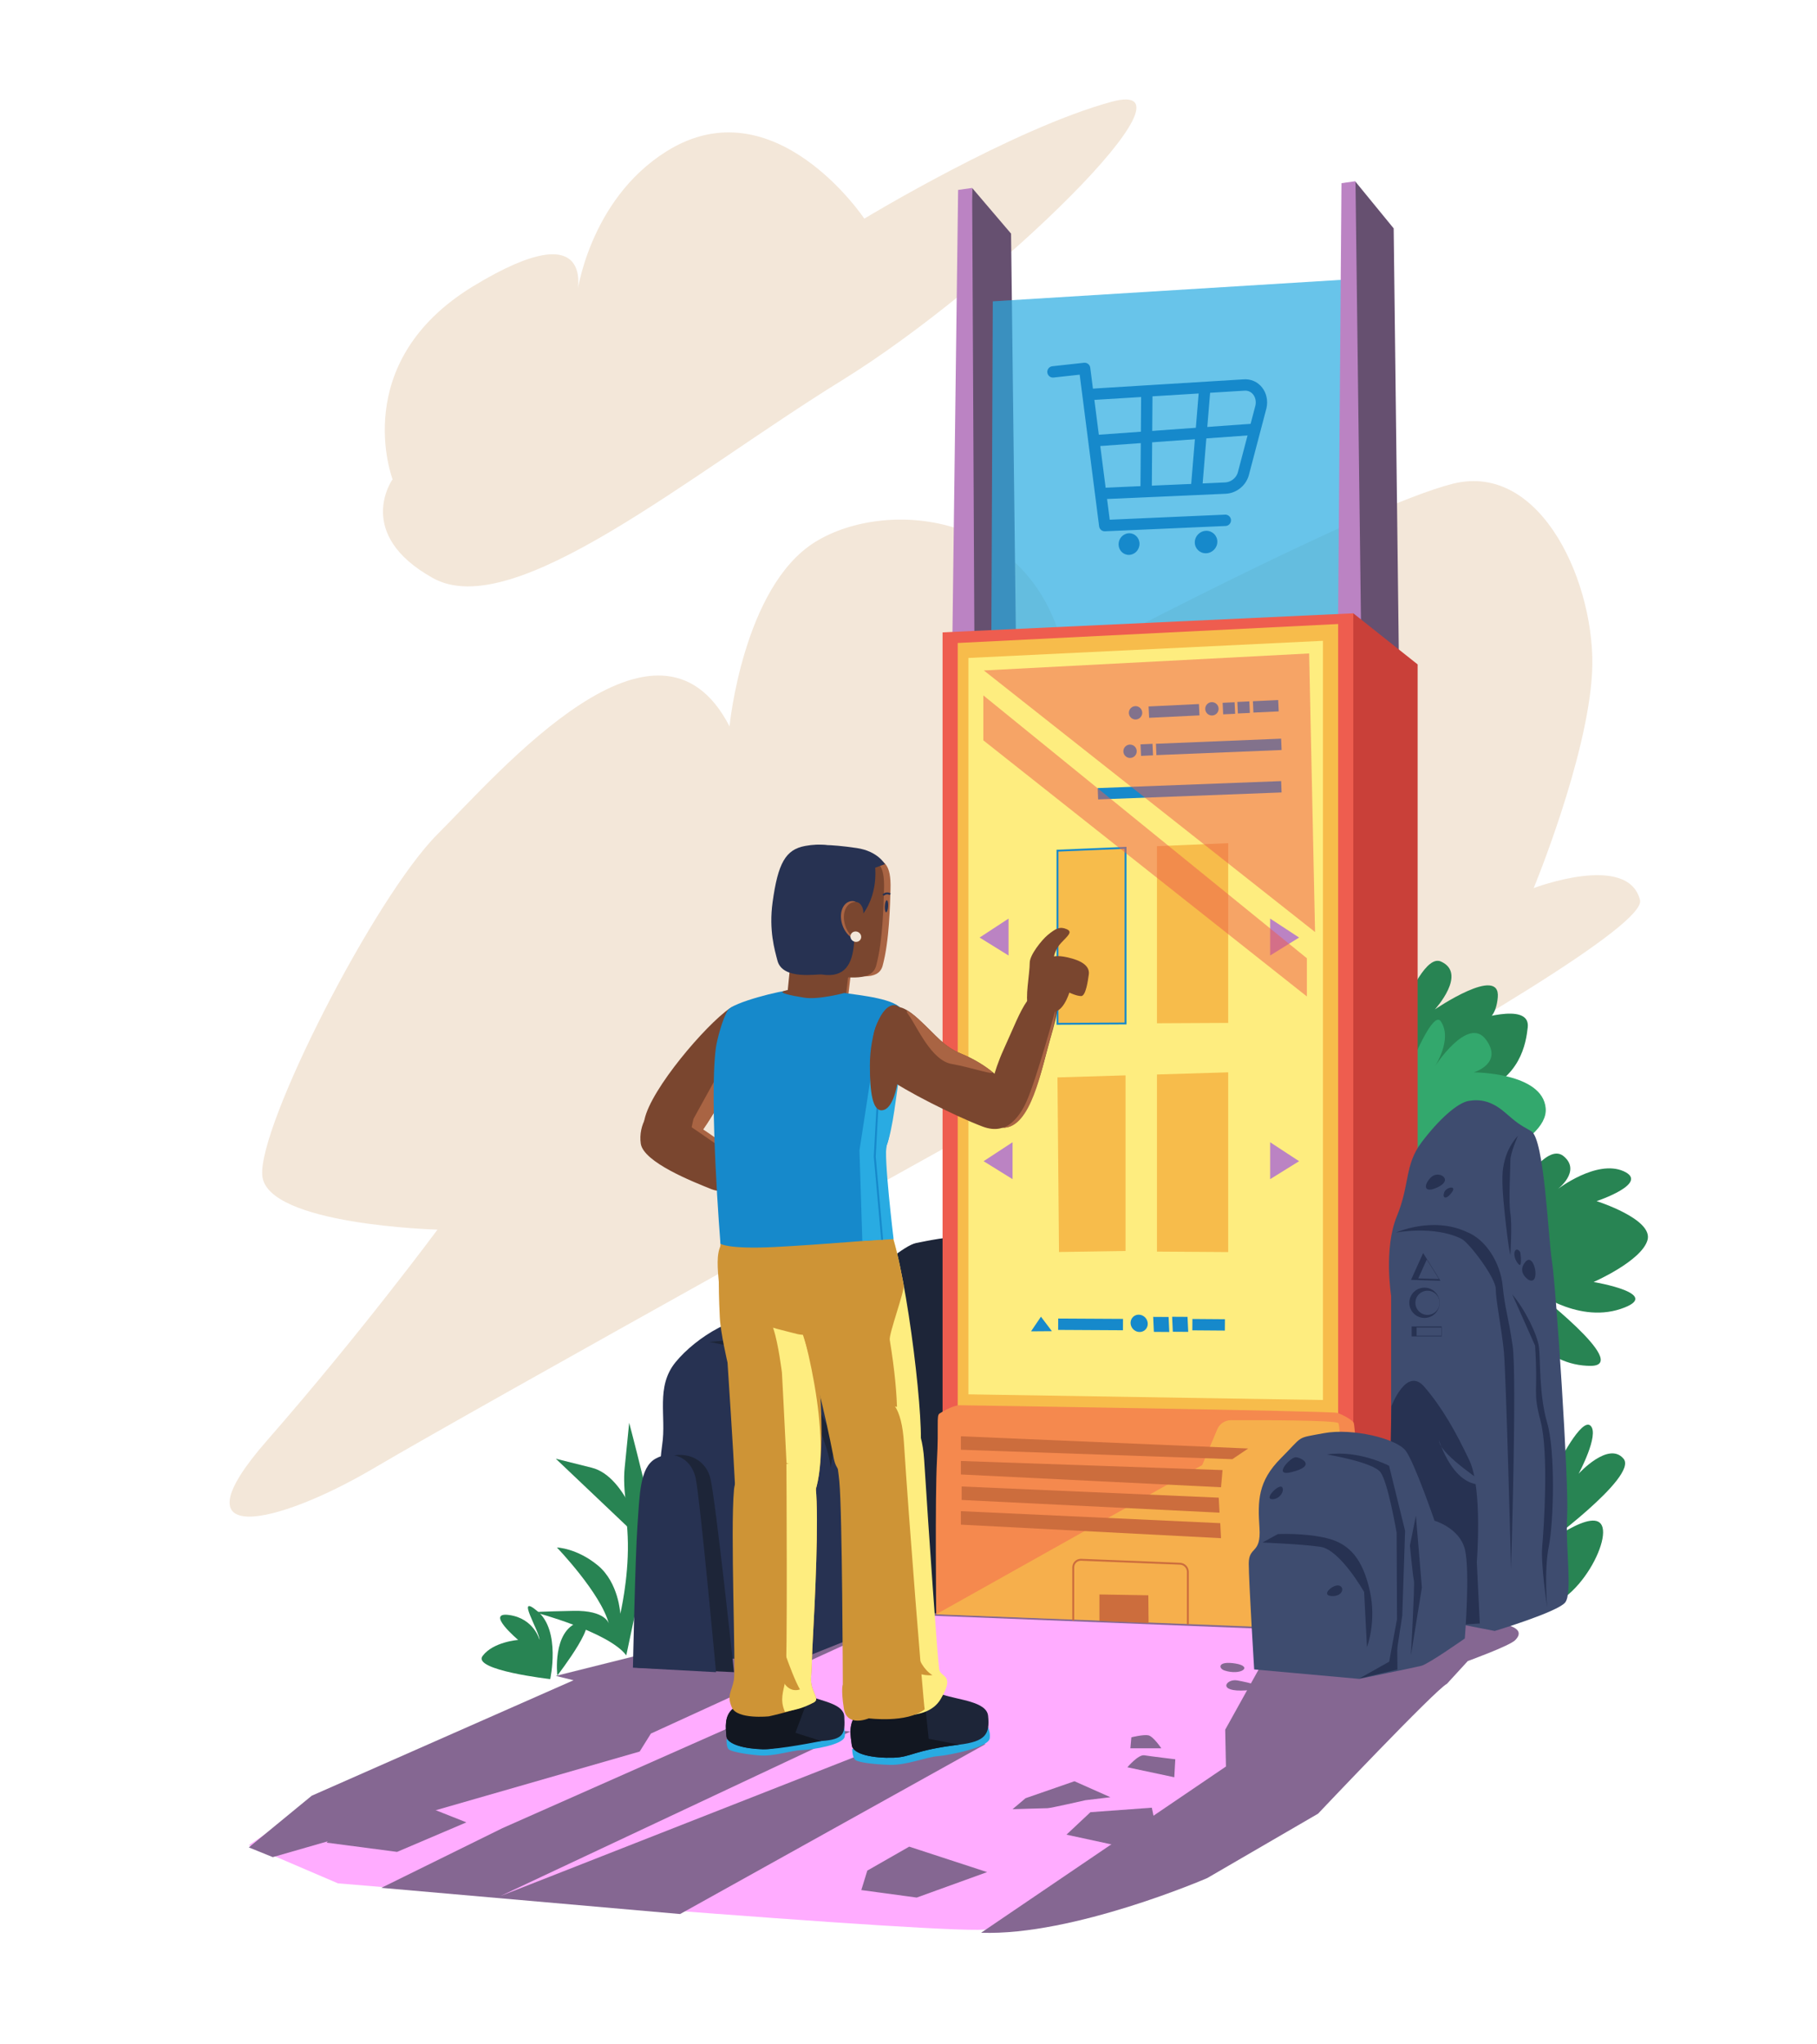 <?xml version="1.0" encoding="utf-8"?>
<!-- Generator: Adobe Illustrator 23.1.0, SVG Export Plug-In . SVG Version: 6.00 Build 0)  -->
<svg version="1.1" xmlns="http://www.w3.org/2000/svg" xmlns:xlink="http://www.w3.org/1999/xlink" x="0px" y="0px"
	 viewBox="0 0 960 1080" style="enable-background:new 0 0 960 1080;" xml:space="preserve">
<style type="text/css">
	.st0{fill:#F3E7D9;}
	.st1{fill:#FFACFF;}
	.st2{fill:#856792;}
	.st3{fill:#288453;}
	.st4{fill:#33A86D;}
	.st5{fill:#1D2538;}
	.st6{fill:#273252;}
	.st7{fill:#665070;}
	.st8{fill:#BB83C3;}
	.st9{opacity:0.7;fill:#29ABE2;}
	.st10{fill:#C94039;}
	.st11{fill:#EE5D4F;}
	.st12{fill:#F7BC4B;}
	.st13{fill:#FEED7F;}
	.st14{fill:#F5894E;}
	.st15{opacity:0.75;fill:#F7BC4B;}
	.st16{fill:none;stroke:#1689CB;stroke-width:6;stroke-miterlimit:10;}
	.st17{fill:#1689CB;}
	.st18{fill:#CC6D3D;}
	.st19{fill:none;stroke:#CC6D3D;stroke-linecap:round;stroke-miterlimit:10;}
	.st20{fill:#F7BC4B;stroke:#1689CB;stroke-miterlimit:10;}
	.st21{opacity:0.5;fill:#EE5D4F;}
	.st22{fill:none;stroke:#1689CB;stroke-width:6;stroke-linecap:round;stroke-linejoin:round;stroke-miterlimit:10;}
	.st23{fill:#29ABE2;}
	.st24{fill:#121721;}
	.st25{fill:#CE9436;}
	.st26{fill:#A96443;}
	.st27{fill:#7A462F;}
	.st28{fill:none;stroke:#1689CB;stroke-miterlimit:10;}
	.st29{fill:none;stroke:#273252;stroke-miterlimit:10;}
	.st30{fill:#3E4C6F;}
</style>
<g id="clouds">
	<path class="st0" d="M532.6,587.86c0,0-282.46,156.66-334.68,187.52c-52.22,30.86-106.81,42.73-56.97-14.24
		c49.85-56.97,90.2-111.56,90.2-111.56s-90.2-2.37-92.57-28.48c-2.37-26.11,59.34-147.16,92.57-180.4s116.31-130.55,154.29-56.97
		c0,0,7.12-73.58,45.1-97.32s118.68-16.62,132.92,64.09c0,0,156.66-83.08,204.13-94.95c47.47-11.87,75.96,54.59,73.58,99.69
		c-2.37,45.1-30.86,113.93-30.86,113.93s49.85-18.99,56.18,6.33S476.43,705.75,476.43,705.75L532.6,587.86z"/>
	<path class="st0" d="M456.65,115.51c0,0-47.47-71.21-104.44-35.6c-41.3,25.81-47.47,75.96-47.47,75.96s11.87-45.1-54.59-4.75
		s-42.73,102.07-42.73,102.07s-20.65,28.88,21.36,52.22c42.73,23.74,135.3-54.59,216-104.44S639.42,39.55,587.2,53.79
		S456.65,115.51,456.65,115.51z"/>
</g>
<g id="ground">
	<path class="st1" d="M769.65,849.26c0,0-134.58-8.65-176.88-8.65s-234.66,31.55-234.66,31.55l-57.8,13.69l8.75,3.04l-90.51,38.41
		c0,0-44.87,15.85-55.02,24.47c-10.14,8.62-32.07,22.99-32.07,22.99l47.08,20.18c0,0,332.75,28.32,343.78,24.13
		c11.03-4.18,156.39-82.26,156.39-82.26s68.84-43.33,74.61-46.21c5.77-2.88,0-6.73,10.57-11.54s21.15-7.69,24.03-10.57
		c2.88-2.88,2.88-5.77-3.85-7.69S787.92,851.19,769.65,849.26z"/>
	<path class="st2" d="M665.53,881l115.97-34.5c19,2,8,10,15,12s7,5,4,8s-25,11-25,11l-11,12c-6,3-68.12,68.64-68.12,68.64
		l-58.55,34.02c0,0-70.63,30.63-119.47,28.88l129.36-87.82l-0.39-19.46L665.53,881z"/>
	<polygon class="st2" points="470.89,857.66 343.9,915.81 337.97,925.31 144.12,981.09 131.46,975.95 164.69,948.65 303.02,887.65 
		293.66,885.35 337.97,874.27 	"/>
	<polygon class="st2" points="392.56,909.48 265.44,965.79 201.48,997.31 359.33,1011.15 520.74,921.35 	"/>
	<polygon class="st2" points="671.66,860.63 679.77,853.7 493.24,851.92 492.05,853.51 	"/>
	<path class="st2" d="M653.66,887.73c-5.8-1.05-11.08,6.33,4.75,5.27C674.23,891.95,659.46,888.78,653.66,887.73z"/>
	<path class="st2" d="M652.8,878.82c9.49,1.58,2.77,6.49-5.8,3.69C643.57,881.4,643.31,877.24,652.8,878.82z"/>
	<path class="st2" d="M586.67,949.44L567.68,941l-25.85,8.97l-6.86,5.8c0,0,16.88-0.53,18.46-0.53c1.58,0,20.04-4.22,20.04-4.22
		L586.67,949.44z"/>
	<path class="st2" d="M595.64,933.62c0,0,5.8-6.86,8.97-6.33c3.16,0.53,16.35,2.11,16.35,2.11l-0.53,9.49L595.64,933.62z"/>
	<path class="st2" d="M597.75,917.79c0,0,6.33-1.58,8.97-1.05c2.64,0.53,6.86,6.86,6.86,6.86h-16.35L597.75,917.79z"/>
	<polygon class="st2" points="521.53,989 480.38,975.55 458.23,988.21 455.07,998.49 484.34,1002.45 	"/>
	<polygon class="st2" points="576.12,957.35 563.46,969.22 592.74,975.55 612.52,973.97 608.56,954.98 	"/>
	<polygon class="st2" points="246.41,962.72 224.29,953.95 184.27,957.85 172.58,973.44 209.79,978.32 	"/>
	<polygon class="st1" points="449.53,914.63 264.38,1001.66 478.01,917.79 	"/>
</g>
<g id="leaves">
	<path class="st3" d="M335.76,851.51c0,0,6.02-19.18-1.35-41.26c-7.36-22.08-2.95-14.39-2.67,4.97c0.29,19.36-4.01,37.32-4.01,37.32
		s-0.79-16.43-11.89-25.58c-11.1-9.15-21.6-9.45-21.6-9.45s23.28,24.22,27.45,40.32c0,0-1.48-7.19-18.73-6.84
		c-17.26,0.35-20.63,0.67-20.63,0.67s39.24,10.37,48.56,22.84L335.76,851.51z"/>
	<path class="st3" d="M341.13,833.13c0,0-13.45-34.02-11.08-57.76c2.37-23.74,2.37-23.74,2.37-23.74s13.45,50.64,15.03,66.46
		C349.04,833.92,341.13,833.13,341.13,833.13z"/>
	<path class="st3" d="M340.34,814.93c0,0-8.7-34.81-27.69-39.56c-18.99-4.75-18.99-4.75-18.99-4.75L340.34,814.93z"/>
	<path class="st3" d="M290.7,887.04c0,0,5.64-25.38-6.58-35.73c-12.22-10.34,0.94,10.34,0.94,15.04c0,0-2.82-11.28-15.98-13.16
		c-13.16-1.88,4.7,13.16,4.7,13.16s-13.16,0.94-18.8,8.46C249.33,882.34,290.7,887.04,290.7,887.04z"/>
	<path class="st3" d="M294.46,885.16c0,0-2.82-23.5,11.28-28.2C319.84,852.26,294.46,885.16,294.46,885.16z"/>
	<path class="st3" d="M724.87,579.15c0,0,22.15-77.54,36.4-71.21c14.24,6.33-3.16,25.32-3.16,25.32s34.81-23.74,33.23-6.33
		c-1.58,17.41-14.24,12.66-14.24,12.66s31.65-11.08,30.07,3.16c-0.93,8.35-3.79,27.08-26.9,34.81
		C763.93,583.03,724.87,579.15,724.87,579.15z"/>
	<path class="st4" d="M731.2,599.73c0,0,23.74-69.63,30.07-60.13s-3.16,23.74-3.16,23.74s17.41-26.9,26.9-14.24
		c9.49,12.66-6.33,17.41-6.33,17.41s36.4,0,37.98,18.99c1.58,18.99-47.47,34.81-47.47,34.81L731.2,599.73z"/>
	<path class="st3" d="M800.82,631.37c0,0,15.82-28.48,25.32-20.57c9.49,7.91-3.16,17.41-3.16,17.41s20.57-15.82,34.81-9.49
		s-14.24,15.82-14.24,15.82s30.07,9.49,26.9,20.57c-3.16,11.08-28.48,22.15-28.48,22.15s37.98,6.33,14.24,14.24
		s-47.47-11.08-47.47-11.08s53.8,41.14,31.65,41.14C818.23,721.57,788.16,702.58,800.82,631.37z"/>
	<path class="st3" d="M822.98,773.79c0,0,12.66-25.32,17.41-20.57s-6.33,25.32-6.33,25.32s15.82-17.41,23.74-7.91
		c7.91,9.49-44.31,47.47-44.31,47.47s30.07-23.74,33.23-11.08s-22.15,53.8-44.31,39.56C780.25,832.34,822.98,773.79,822.98,773.79z"
		/>
</g>
<g id="stones_02">
	<path class="st5" d="M424.6,706.54c0,0,47.47-47.47,59.34-49.85c11.87-2.37,43.91-9.49,55.78,5.93
		c11.87,15.43,28.48,175.65,28.48,179.21c0,3.56-134.11,16.62-134.11,16.62S402.05,725.53,424.6,706.54z"/>
	<path class="st6" d="M343.9,860.82c0,0,3.56-81.89,5.93-97.32s-3.56-30.86,7.12-43.91c10.68-13.05,33.23-27.3,49.85-23.74
		c16.62,3.56,34.42,2.37,40.35,32.04c5.93,29.67,11.87,134.11,11.87,134.11l-35.6,14.24h-56.97L343.9,860.82z"/>
	<path class="st5" d="M336.78,881c0,0,1.38-58.15,2.76-74.77c1.38-16.62,1.38-30.86,11.03-35.6c9.65-4.75,22.07-1.19,24.83,10.68
		c2.76,11.87,12.41,102.07,12.41,102.07L336.78,881z"/>
	<path class="st6" d="M334.41,881c0,0,1.19-58.15,2.37-74.77c1.19-16.62,1.19-30.86,9.49-35.6c8.31-4.75,18.99-1.19,21.36,10.68
		c2.37,11.87,10.68,102.07,10.68,102.07L334.41,881z"/>
	<path class="st5" d="M374.76,708.91c0,0,30.86,5.93,36.79,9.49c5.93,3.56,26.11,40.35,27.3,56.97l2.37-14.24l-24.92-47.47
		l-28.48-5.93L374.76,708.91z"/>
</g>
<g id="e-vendo">
	<g>
		<polygon class="st7" points="536.96,354.05 534.19,123.42 513.62,99.29 506.84,332.44 		"/>
		<polygon class="st8" points="503.2,335.73 506.21,100.33 513.62,99.29 514.8,335.46 		"/>
		<polygon class="st7" points="739.11,349.7 736.34,120.65 716.16,95.99 708.86,328.88 		"/>
		<polygon class="st9" points="524.53,159.19 713.26,147.55 718.54,337.44 523.77,337.44 		"/>
		<polygon class="st8" points="706.99,324.56 708.76,96.77 716.16,95.73 719.05,327.7 		"/>
	</g>
	<g>
		<polygon class="st10" points="715,324 749,351 749,851 706,851 		"/>
		<polygon class="st11" points="498,749.87 498,334.07 715,324 715,769 		"/>
		<polygon class="st12" points="506,750 506,339.68 707,329.66 707,769 		"/>
		<polygon class="st13" points="511.66,736.6 511.66,347.59 698.97,338.53 698.97,739.6 		"/>
		<path class="st14" d="M494.64,852.79c0,0-0.66-62.25,0.39-81.14c1.04-18.79-0.39-23.81,1.39-24.94c6.11-3.89,10-4.35,10-4.35
			s197.44,3.01,200.24,4.04c2.8,1.03,6.54,3.01,8.43,4.93c1.89,1.92,5.28,110.05,5.28,110.05L494.64,852.79z"/>
		<path class="st15" d="M494.64,852.79l140.52-78.78l8.01-19c1.22-2.89,4.03-4.73,7.24-4.74c14.74-0.05,55.11-0.05,56.67,1.53
			c1.9,1.92,5.93,109.55,5.93,109.55L494.64,852.79z"/>
	</g>
	<g>
		<line class="st16" x1="580.08" y1="419.33" x2="677" y2="415.64"/>
		<line class="st16" x1="610.86" y1="395.92" x2="677" y2="393.22"/>
		<line class="st16" x1="662.1" y1="373.44" x2="675.46" y2="372.82"/>
		<line class="st16" x1="606.98" y1="376.21" x2="633.59" y2="374.93"/>
		
			<rect x="653.92" y="370.52" transform="matrix(0.999 -0.046 0.046 0.999 -16.555 30.752)" class="st17" width="6.33" height="6.1"/>
		
			<rect x="602.76" y="392.94" transform="matrix(0.999 -0.046 0.046 0.999 -17.645 28.412)" class="st17" width="6.33" height="6.1"/>
		
			<rect x="646.14" y="370.98" transform="matrix(0.999 -0.046 0.046 0.999 -16.585 30.393)" class="st17" width="6.33" height="6.1"/>
		<circle class="st17" cx="640.31" cy="374.46" r="3.53"/>
		<circle class="st17" cx="599.96" cy="376.57" r="3.53"/>
		<g>
			<line class="st16" x1="629.98" y1="699.79" x2="647.17" y2="699.92"/>
			<line class="st16" x1="559.08" y1="699.56" x2="593.32" y2="699.75"/>
			<polygon class="st17" points="619.65,703.54 627.79,703.6 627.42,695.68 619.29,695.63 			"/>
			<polygon class="st17" points="609.64,703.6 617.78,703.66 617.42,695.74 609.28,695.69 			"/>
			<polygon class="st17" points="555.77,703.24 549.98,695.59 544.74,703.32 			"/>
			
				<ellipse transform="matrix(0.758 -0.652 0.652 0.758 -310.548 561.272)" class="st17" cx="601.95" cy="699.6" rx="4.43" ry="4.68"/>
		</g>
		<circle class="st17" cx="597.05" cy="396.88" r="3.53"/>
	</g>
	<g>
		<polygon class="st18" points="507.68,758.76 659.46,765.22 651.1,770.86 507.68,765.88 		"/>
		<polygon class="st18" points="507.68,771.81 507.68,778.93 645.12,785.69 645.92,776.62 		"/>
		<polygon class="st18" points="508.08,785.28 508.08,792.4 644.32,799.11 643.92,791.19 		"/>
		<polygon class="st18" points="507.68,798.32 507.68,805.44 645.12,812.59 644.72,804.66 		"/>
		<path class="st19" d="M567.04,855.68v-27.67c0-2.29,1.87-4.09,4.18-4.01l52.19,2.08c2.31,0.08,4.18,2.01,4.18,4.3v27.42"/>
	</g>
	<polygon class="st18" points="580.87,856.31 580.87,842.33 606.71,842.76 606.85,857.4 	"/>
	<polygon class="st8" points="671.07,485.26 671.07,504.78 686.36,495.29 	"/>
	<polygon class="st8" points="671.07,603.42 671.07,622.93 686.36,613.44 	"/>
	<polygon class="st8" points="532.87,485.26 532.87,504.78 517.57,495.29 	"/>
	<polygon class="st8" points="534.98,603.42 534.98,622.93 519.68,613.44 	"/>
</g>
<g id="products">
	<polygon class="st12" points="648.91,540.38 611.28,540.57 611.28,447.01 648.91,445.44 	"/>
	<polygon class="st12" points="648.91,661.44 611.28,661.19 611.28,567.63 648.91,566.49 	"/>
	<polygon class="st12" points="594.67,660.88 559.51,661.41 558.71,569.18 594.67,568.1 	"/>
</g>
<g id="product">
	<polygon class="st20" points="594.67,540.68 558.71,540.86 558.71,449.4 594.67,447.9 	"/>
</g>
<g id="glare">
	<polygon class="st21" points="694.8,492.38 519.81,354.19 691.68,345.21 	"/>
	<polygon class="st21" points="519.54,367.37 519.54,391.11 690.48,526.41 690.48,506.23 	"/>
</g>
<g id="cart">
	<g>
		<path class="st16" d="M575.14,208.44l81.85-5.03c6.32-0.61,10.61,5.28,9.22,11.53l-9.15,34.78c-1.01,4.54-5.06,7.93-9.67,8.13
			l-66.72,2.94"/>
		<polyline class="st22" points="556.33,196.46 573.05,194.63 583.69,277.68 647.38,274.87 		"/>
		<line class="st16" x1="577.91" y1="232.86" x2="662.76" y2="226.77"/>
		<line class="st16" x1="636.62" y1="204.18" x2="632.11" y2="258.87"/>
		<line class="st16" x1="605.54" y1="260.38" x2="605.94" y2="204.57"/>
		<path class="st17" d="M602.05,287.33c-0.02,3.17-2.53,5.77-5.59,5.81c-3.04,0.04-5.48-2.48-5.47-5.61
			c0.02-3.14,2.49-5.75,5.53-5.82C599.59,281.64,602.07,284.16,602.05,287.33z"/>
		<path class="st17" d="M643.17,286.25c-0.04,3.29-2.76,5.99-6.06,6.03c-3.28,0.04-5.89-2.57-5.85-5.82
			c0.03-3.26,2.71-5.97,5.99-6.04C640.55,280.34,643.21,282.95,643.17,286.25z"/>
	</g>
</g>
<g id="shoes">
	<g>
		<path class="st23" d="M383.87,918.95c0,0-0.23,4.29,1.38,5.35c1.6,1.06,7.78,2.37,15.77,3.04c7.98,0.67,16.73-2.61,22.51-2.78
			c5.78-0.17,21.94-2.85,22.74-7.07s-1.89-8.29-1.89-8.29L383.87,918.95z"/>
		<path class="st5" d="M387.26,902.65c-4.74,3.91-3.81,10.2-3.47,14.56c0.34,4.36,9.86,6.65,19.05,6.89
			c8.62,0.22,9.28-2.92,31.05-4.35c12.26-0.8,12.63-4.03,12.19-12.85c-0.33-6.65-11.01-7.96-18.55-10.96
			C415.15,891.04,391.34,899.29,387.26,902.65z"/>
		<path class="st24" d="M387.26,902.65c-4.74,3.91-3.81,10.2-3.47,14.56c0.34,4.36,9.86,6.65,19.05,6.89
			c8.62,0.22,31.05-4.35,31.05-4.35l-13.64-4.34l7.28-19.46C427.53,895.95,391.34,899.29,387.26,902.65z"/>
	</g>
	<g>
		<path class="st23" d="M450.26,923.97c0,0,0.02,4.86,1.89,5.95s8.93,2.18,17.98,2.42c9.05,0.24,18.71-4.01,25.22-4.57
			c6.51-0.56,26.95-4.61,27.57-9.43c0.63-4.82-2.66-9.23-2.66-9.23L450.26,923.97z"/>
		<path class="st5" d="M453.05,905.36c-5.09,4.71-3.65,11.75-2.99,16.65c0.66,4.9,11.55,6.88,21.93,6.56
			c9.74-0.3,10.28-3.89,34.75-6.88c13.78-1.69,16.36-5.35,15.31-15.27c-0.79-7.48-15.3-8.28-24-11.18
			C483.78,890.48,457.44,901.31,453.05,905.36z"/>
		<path class="st24" d="M453.05,905.36c-5.09,4.71-3.65,11.75-2.99,16.65c0.66,4.9,11.55,6.88,21.93,6.56
			c9.74-0.3,10.28-3.89,34.75-6.88l-16.07-3.1l-1.58-15.03C489.09,903.55,457.44,901.31,453.05,905.36z"/>
	</g>
</g>
<g id="legs">
	<path class="st25" d="M380.89,654.32c-0.99,15.82-1.58,20.97-0.59,41.54c0.4,8.33,4.09,24,4.09,24s3.16,47.87,3.96,65.01
		c0.79,17.14,37.45,29.01,43.78-2.64s-4.35-110.11-11.47-123.56C413.53,645.22,381.88,638.49,380.89,654.32z"/>
	<path class="st13" d="M408.65,702.05c2.64,7.91,4.48,23.08,4.48,23.08s1.58,29.54,2.37,46.68c0.79,17.14,10.29,42.07,16.62,10.42
		s-9.49-89.93-16.62-103.38C408.38,665.4,402.67,684.11,408.65,702.05z"/>
	<path class="st25" d="M406.27,906.71c0,0-16.8,1.78-19.61-4.72c-2.8-6.5-0.07-8.19,1.08-14.47c1.15-6.27-1.93-79.27,0.06-100.55
		c1.99-21.28,41.47-17.56,43.19-1.08c1.71,16.47-0.45,60.72-1.52,79.68c-0.45,8-0.53,14.94-0.95,20.54
		c-0.57,7.68,5.1,11.27,1.47,13.22C423.15,903.02,406.27,906.71,406.27,906.71z"/>
	<path class="st13" d="M414.71,904.34c-2.8-6.5-0.86-10.57,0.29-16.84c1.15-6.28,0.5-114.1,0.5-114.1s13.78-3.97,15.49,12.5
		c1.71,16.47-0.45,60.72-1.52,79.68c-0.45,8-0.53,14.94-0.95,20.54c-0.57,7.68,5.1,11.27,1.47,13.22
		C423.15,903.02,419.86,903.15,414.71,904.34z"/>
	<path class="st25" d="M466.41,680.96c-0.33,17.91-35.08,26.51-45.36,23.74c-10.29-2.77-39.57-8-41.14-25.85
		c-1.58-17.93-2.81-28.48,20.57-28.48C423.85,650.36,467.2,637.44,466.41,680.96z"/>
	<path class="st13" d="M485.92,766.93c3.2-9.61-6.33-92.84-15.82-118.15s-41.54,22.55-39.16,36c2.15-0.51,2.13,24.83,12.66,79.12
		c2.48,12.79,13.05,17.54,21.76,16.75C474.05,779.86,485.13,769.31,485.92,766.93z"/>
	<path class="st25" d="M472.21,764.82c2.14-6.42,3.3-24.07-2.11-56.97c-0.53-3.24,7.93-25.87,7.36-28.95
		c-2.3-12.5-4.83-23.37-7.36-30.13c-9.49-25.32-57.23,21.89-54.86,35.34c2.15-0.51,14.79,32.22,25.32,86.51
		c2.48,12.79,16.09,10.81,24.79,10.02C474.05,779.86,471.42,767.2,472.21,764.82z"/>
	<path class="st13" d="M464.56,904.74c0,0-11.6,5.01-13.19-5.27s-0.53-12.66-0.53-12.66s0.26-87.69-1.32-104.31
		c-1.58-16.62-5.8-22.95,2.9-32.44c8.7-9.49,33.49-16.62,35.87,21.36s7.12,105.63,7.91,110.37c0.79,4.75,8.7,2.37,0.79,15.82
		C489.09,911.07,464.56,904.74,464.56,904.74z"/>
	<path class="st25" d="M459.02,907.77c0,0-11.6,5.01-13.19-5.27c-1.58-10.29-0.53-12.66-0.53-12.66s-0.26-90.73-1.85-107.34
		c-1.58-16.62-5.8-22.95,2.9-32.44s28.88-25.71,31.25,12.26s10.15,135.96,10.95,140.7C479.07,910.41,459.02,907.77,459.02,907.77z"
		/>
	<path class="st25" d="M410.76,861.62c0,0,7.12,22.55,11.87,30.86C422.63,892.47,408.38,898.8,410.76,861.62z"/>
	<path class="st25" d="M482.36,863.2c0,0,0.79,15.82,10.29,21.76c0,0-7.12,0.79-10.68-3.16C478.41,877.84,482.36,863.2,482.36,863.2
		z"/>
</g>
<g id="left_arm">
	<path class="st26" d="M388,608.09c0,0-27.42-19.58-33.78-22.03s-12.73,8.32-11.26,18.12c1.47,9.79,27.42,20.07,37.21,23.99
		C389.95,632.08,400.73,624.74,388,608.09z"/>
	<path class="st27" d="M385.55,532.7c-12.73,8.81-41.62,42.59-45.04,58.75c-3.43,16.16,18.6,26.93,36.23-2.94
		c4.07-6.89,17.68-27.6,21.54-33.78C408.07,539.06,395.34,525.92,385.55,532.7z"/>
	<path class="st26" d="M392.4,543.96l-25.95,47c0,0-7.34,27.42,10.28-2.45c4.07-6.89,17.68-27.6,21.54-33.78
		C408.07,539.06,392.4,543.96,392.4,543.96z"/>
	<path class="st27" d="M383.59,608.09c0,0-27.42-19.58-33.78-22.03c-6.36-2.45-12.73,8.32-11.26,18.12s27.42,20.07,37.21,23.99
		C385.55,632.08,396.32,624.74,383.59,608.09z"/>
</g>
<g id="torso">
	<g>
		<path class="st26" d="M450.94,502.39c0,0-2.3,19.54-3.11,26.44c-0.81,6.9-31.39,4.2-31.39,4.2l3.14-31.68L450.94,502.39z"/>
	</g>
	<g>
		<path class="st27" d="M449.72,502.39c0,0-2.3,19.54-3.11,26.44c-0.81,6.9-31.39,4.2-31.39,4.2l3.14-31.68L449.72,502.39z"/>
	</g>
	<g>
		<path class="st17" d="M380.65,657.05c0,0-6.09-75.33-2.45-103.3c0.6-4.59,3.67-15.91,6.36-20.07
			c2.69-4.16,28.24-10.53,33.81-10.68c2.64-0.07,14.42-0.24,26.16,1.38c10.96,1.51,28.96,3.34,32.05,9.18
			c1.95,3.69-2.11,24.87-4.28,37.72c-2.3,13.6-0.39,24.25-3.84,33.83c-1.76,4.9,1.77,49.27,1.77,49.27s-36.72,3.18-61.2,4.41
			C384.57,659.99,380.65,657.05,380.65,657.05z"/>
		<path class="st23" d="M454.09,607.73l5.88-38.19c0,0,11.74-39.02,16.63-35.99c3.55,2.2,1.21,19.1-0.96,31.95
			c-2.3,13.6-3.71,30.02-7.16,39.6c-1.76,4.9,3.64,49.47,3.64,49.47l-16.52,1.01L454.09,607.73z"/>
		<polyline class="st28" points="463.88,579.58 462.17,611.03 466.09,654.96 		"/>
	</g>
	<path class="st27" d="M475.39,564.03c-1.53,14.03-4.66,22.32-9.51,22.52c-4.88,0.2-6.28-9.42-6.28-23.62
		c0-17.08,6.03-31.95,12.85-31.95C479.2,530.98,477.23,547.2,475.39,564.03z"/>
	<path class="st27" d="M446.93,524.37c0,0-14.14,3.92-21.97,2.69s-13.11-2.54-11.21-3.34C421.3,520.55,446.93,524.37,446.93,524.37z
		"/>
</g>
<g id="head">
	<g>
		<path class="st26" d="M417.11,471.4c1.32-15.59,3.66-24.38,20.45-24.29c8.77,0.04,19.74,2.3,24.58,5.41
			c4.38,2.82,8.84,3.07,8.35,17.52c-0.27,7.82-0.57,26.95-4.16,40.15c-2.3,8.46-14.15,4.87-23.26,4.77
			c-23.05-0.24-26.23-4.56-26.96-21.12C415.42,478.26,416.57,477.8,417.11,471.4z"/>
		<path class="st27" d="M413.68,471.4c1.32-15.59,3.66-24.38,20.45-24.29c8.77,0.04,19.74,2.3,24.58,5.41
			c4.38,2.82,8.84,3.07,8.35,17.52c-0.27,7.82-0.57,26.95-4.16,40.15c-2.3,8.46-14.47,5.84-23.58,5.75
			c-23.05-0.24-25.9-5.53-26.64-22.09C412,478.26,413.14,477.8,413.68,471.4z"/>
		<path class="st6" d="M408.19,476.64c-2.04,14.83,1.11,25.21,2.57,30.84c2.71,10.45,20.91,6.94,23.5,7.34
			c24.47,3.82,15.12-30.48,16.47-47.42c1.35-16.94-9.13-23.45-25.29-20.51C415.07,448.78,411.04,455.92,408.19,476.64z"/>
		<path class="st6" d="M430.96,446.53c0,0,6.13-0.83,21.66,1.47c11.31,1.67,14.93,8.57,14.93,8.57s-3.42,0.96-8.17,3.21
			c-4.43,2.1-19.81,0.86-19.81,0.86L430.96,446.53z"/>
		<path class="st6" d="M462.17,456.44c0,0,2.94,16.52-8.32,29.01c0,0-9.58-12.22-11.02-19.83S462.17,456.44,462.17,456.44z"/>
		<g>
			<path class="st26" d="M444.94,488.25c1.68,5.5,6.19,9.13,10.11,8.27c0,0-0.47-12.72-0.47-15.15c0-1.53-1.1-6.16-5.28-5.24
				C445.12,477.04,443.2,482.55,444.94,488.25z"/>
			<path class="st27" d="M446.5,488.72c1.68,5.5,6.19,9.13,10.11,8.27c0,0-0.47-12.72-0.47-15.15c0-1.53-1.1-6.16-5.28-5.24
				C446.68,477.52,444.75,483.02,446.5,488.72z"/>
			<path class="st0" d="M449.37,495.23c0.29,1.5,1.78,2.54,3.31,2.33c1.53-0.21,2.56-1.58,2.29-3.08c-0.27-1.51-1.76-2.58-3.32-2.38
				C450.09,492.31,449.07,493.71,449.37,495.23z"/>
		</g>
	</g>
	
		<ellipse transform="matrix(0.057 -0.998 0.998 0.057 -35.775 918.935)" class="st6" cx="468.38" cy="478.4" rx="3.18" ry="0.88"/>
	<path class="st29" d="M470.34,472.42c0,0-1.67-1.17-3.5,0.24c-0.09,0.07-0.18,0.14-0.27,0.22"/>
</g>
<g id="right_arm">
	<g>
		<path class="st27" d="M519.08,595.12c-14.21-5.4-41.84-19.23-50.34-25.91c-8.51-6.68-9.8-21.01-4.49-30.15
			c4.96-8.54,10.43-10.41,20.82-0.88c10.39,9.53,13.3,14.56,22.87,18.51c9.57,3.95,20.92,11.22,26.74,21.28
			S533.29,600.52,519.08,595.12z"/>
		<path class="st26" d="M502.8,562.07c-10.67-1.83-18.21-19.52-22.59-25.68c-4.38-6.16,4.85,1.79,4.85,1.79
			c10.39,9.53,13.3,14.56,22.87,18.51c5.05,2.09,10.61,5.1,15.58,8.96C527.95,569.09,513.36,563.88,502.8,562.07z"/>
	</g>
</g>
<g id="right_forearm">
	<g>
		<path class="st27" d="M523.27,582.42c-1.21-3.72,1.61-16.18,6.98-27.97c5.37-11.79,8.49-20.08,12.39-25.59s4.34-7.79,11.6-5.92
			s4.65,12.17,0.61,26.01c-3.63,12.45-10.41,47.23-25.19,46.82C521.48,594.44,524.47,586.14,523.27,582.42z"/>
		<path class="st26" d="M542.17,582.3c5.37-11.79,15.51-49.02,15.51-49.02s0.43,4.38-3.61,18.22c-3.63,12.45-9.28,44.65-24.06,44.25
			C530.02,595.75,536.8,594.09,542.17,582.3z"/>
	</g>
</g>
<g id="right_hand">
	<path class="st27" d="M554.95,534.17c0,0-6.85,4.16-11.63-3.18c-1.94-2.99,0.73-16.5,0.73-22.4c0-4.16,6.39-12.04,9.42-14.57
		c4.41-3.67,6.61-4.65,10.04-3.18s0.73,3.43-2.94,7.34c-3.16,3.37-3.67,7.1-3.67,7.1s2.69-0.86,9.55,1.1
		c6.85,1.96,9.3,5.02,8.81,8.45c-0.49,3.43-1.59,11.38-4.04,11.38s-6.24-1.84-6.24-1.84S561.31,536.61,554.95,534.17z"/>
</g>
<g id="stones_01">
	<g>
		<path class="st30" d="M735,765.58v-81c0,0-4-25,3-42s4-27,13-39s19-21,25-22s12,0,19,6s7,6,14,10s9,57,11,69s9,117,8,134
			s2.93,41-1.07,46s-37.19,15.03-37.19,15.03L733,850.58L735,765.58z"/>
		<path class="st6" d="M737.53,651.15c0,0,20.12-3.96,34.75,3.36c3.77,1.88,17.99,20.44,17.99,26.44s3.14,21.04,4.29,33.04
			c1.16,12,3.79,114.78,3.79,114.78S801.5,727,799.19,711c-2.31-16-4.1-19.63-5.26-31.63c-1.16-12-8.73-24.62-19.13-28.62
			C756.73,642.45,737.53,651.15,737.53,651.15z"/>
		<path class="st6" d="M802,600c0,0-4,9-4,13c0,5.1-1,22,0,28s0,22,0,22s-1-3-3-22s-1.21-23.15,0-28C797,605,802,600,802,600z"/>
		<path class="st6" d="M799,683.84l12.04,27.01c1.74,26.09-1.43,23.39,2.92,39.92c4.35,16.53,1.74,56.54,0.87,66.11
			s2.61,32.18,2.61,32.18s-1.74-19.14,0.87-32.18s3.48-50.45-0.87-65.24c-4.35-14.79-3.51-33.39-4.35-40.01
			C812.25,705,805.54,691.41,799,683.84z"/>
		<path class="st6" d="M756,622c-4,4-4,9,4,5S760,618,756,622z"/>
		<path class="st6" d="M763,630c-1,3,1,4,4,0S764,627,763,630z"/>
		<path class="st6" d="M803.2,661.44c0,0,1.58,10.29-1.58,5.54C798.45,662.23,800.82,657.88,803.2,661.44z"/>
		<path class="st6" d="M807.55,676.08c0,0-6.33-3.96-1.58-9.49S814.27,679.64,807.55,676.08z"/>
		<path class="st6" d="M769.18,858.45l12.66-0.79l-1.58-32.44c0,0,3.16-38.77-3.96-53.8c-7.12-15.03-14.24-27.69-23.74-38.77
			c-9.49-11.08-17.41,10.29-17.41,10.29L733,849L769.18,858.45z"/>
	</g>
	<g>
		<path class="st30" d="M662.63,881.92c0,0-2.85-46.47-2.85-55.91s6.61-4.72,5.66-18.87c-0.94-14.15-0.94-24.53,11.32-36.8
			c12.27-12.27,7.55-10.38,22.65-13.21c15.1-2.83,38.69,2.83,43.41,9.44c4.72,6.61,15.1,36.8,15.1,36.8s13.21,3.77,16.04,15.1
			s-0.03,47.1-0.03,47.1s-19.17,13.5-22.95,14.44s-32.84,6.92-32.84,6.92L662.63,881.92z"/>
		<polygon class="st6" points="718.14,886.74 733.97,877.84 738.1,855.27 738.32,881.99 		"/>
		<path class="st6" d="M701.06,768.37c0,0,24.39,3.98,28.37,9.46c3.98,5.48,8.46,31.86,8.46,31.86l0.21,45.58l-0.21,17.63
			l2.99-19.41l1.49-44.8l-8.46-34.34C733.91,774.35,717.98,765.88,701.06,768.37z"/>
		<path class="st6" d="M675.18,810.43c0,0,14.19-0.75,26.13,2.24c11.95,2.99,18.67,11.2,22.4,27.62
			c3.73,16.43-1.49,29.86-1.49,29.86l-1.49-29.12c0,0-12.69-22.4-23.14-23.89s-30.61-2.24-30.61-2.24L675.18,810.43z"/>
		<path class="st6" d="M684.52,769.84c-2.77,0-12.26,10.29-2.37,7.91C696.18,774.38,687.29,769.84,684.52,769.84z"/>
		<path class="st6" d="M707.46,837.62c-3.16-0.79-9.89,5.14-3.96,5.54C709.44,843.55,710.63,838.41,707.46,837.62z"/>
		<path class="st6" d="M677.4,785.66c1.58,1.98-1.58,6.73-5.54,6.33C667.9,791.59,675.81,783.68,677.4,785.66z"/>
	</g>
	<path class="st30" d="M785,784.08c0,0-22.95-15.03-24.53-22.15C758.89,754.8,766.01,787.24,785,784.08z"/>
	<path class="st6" d="M745.44,874.54l5.8-35.87l-3.16-37.98l-3.16,15.82c0,0,1.58,16.35,2.11,18.46
		C747.55,837.09,745.44,874.54,745.44,874.54z"/>
	<g>
		<polygon class="st6" points="751.91,661.97 745.51,676.14 761.05,676.6 		"/>
		<polygon class="st30" points="753.83,665.38 749.32,675.37 760.27,675.69 		"/>
		<circle class="st6" cx="752.6" cy="688.25" r="8"/>
		<circle class="st30" cx="754.2" cy="688.25" r="6.39"/>
		<rect x="745.84" y="700.74" class="st6" width="15.82" height="5.27"/>
		<rect x="748.46" y="701.3" class="st30" width="13.05" height="4.35"/>
	</g>
</g>
</svg>
